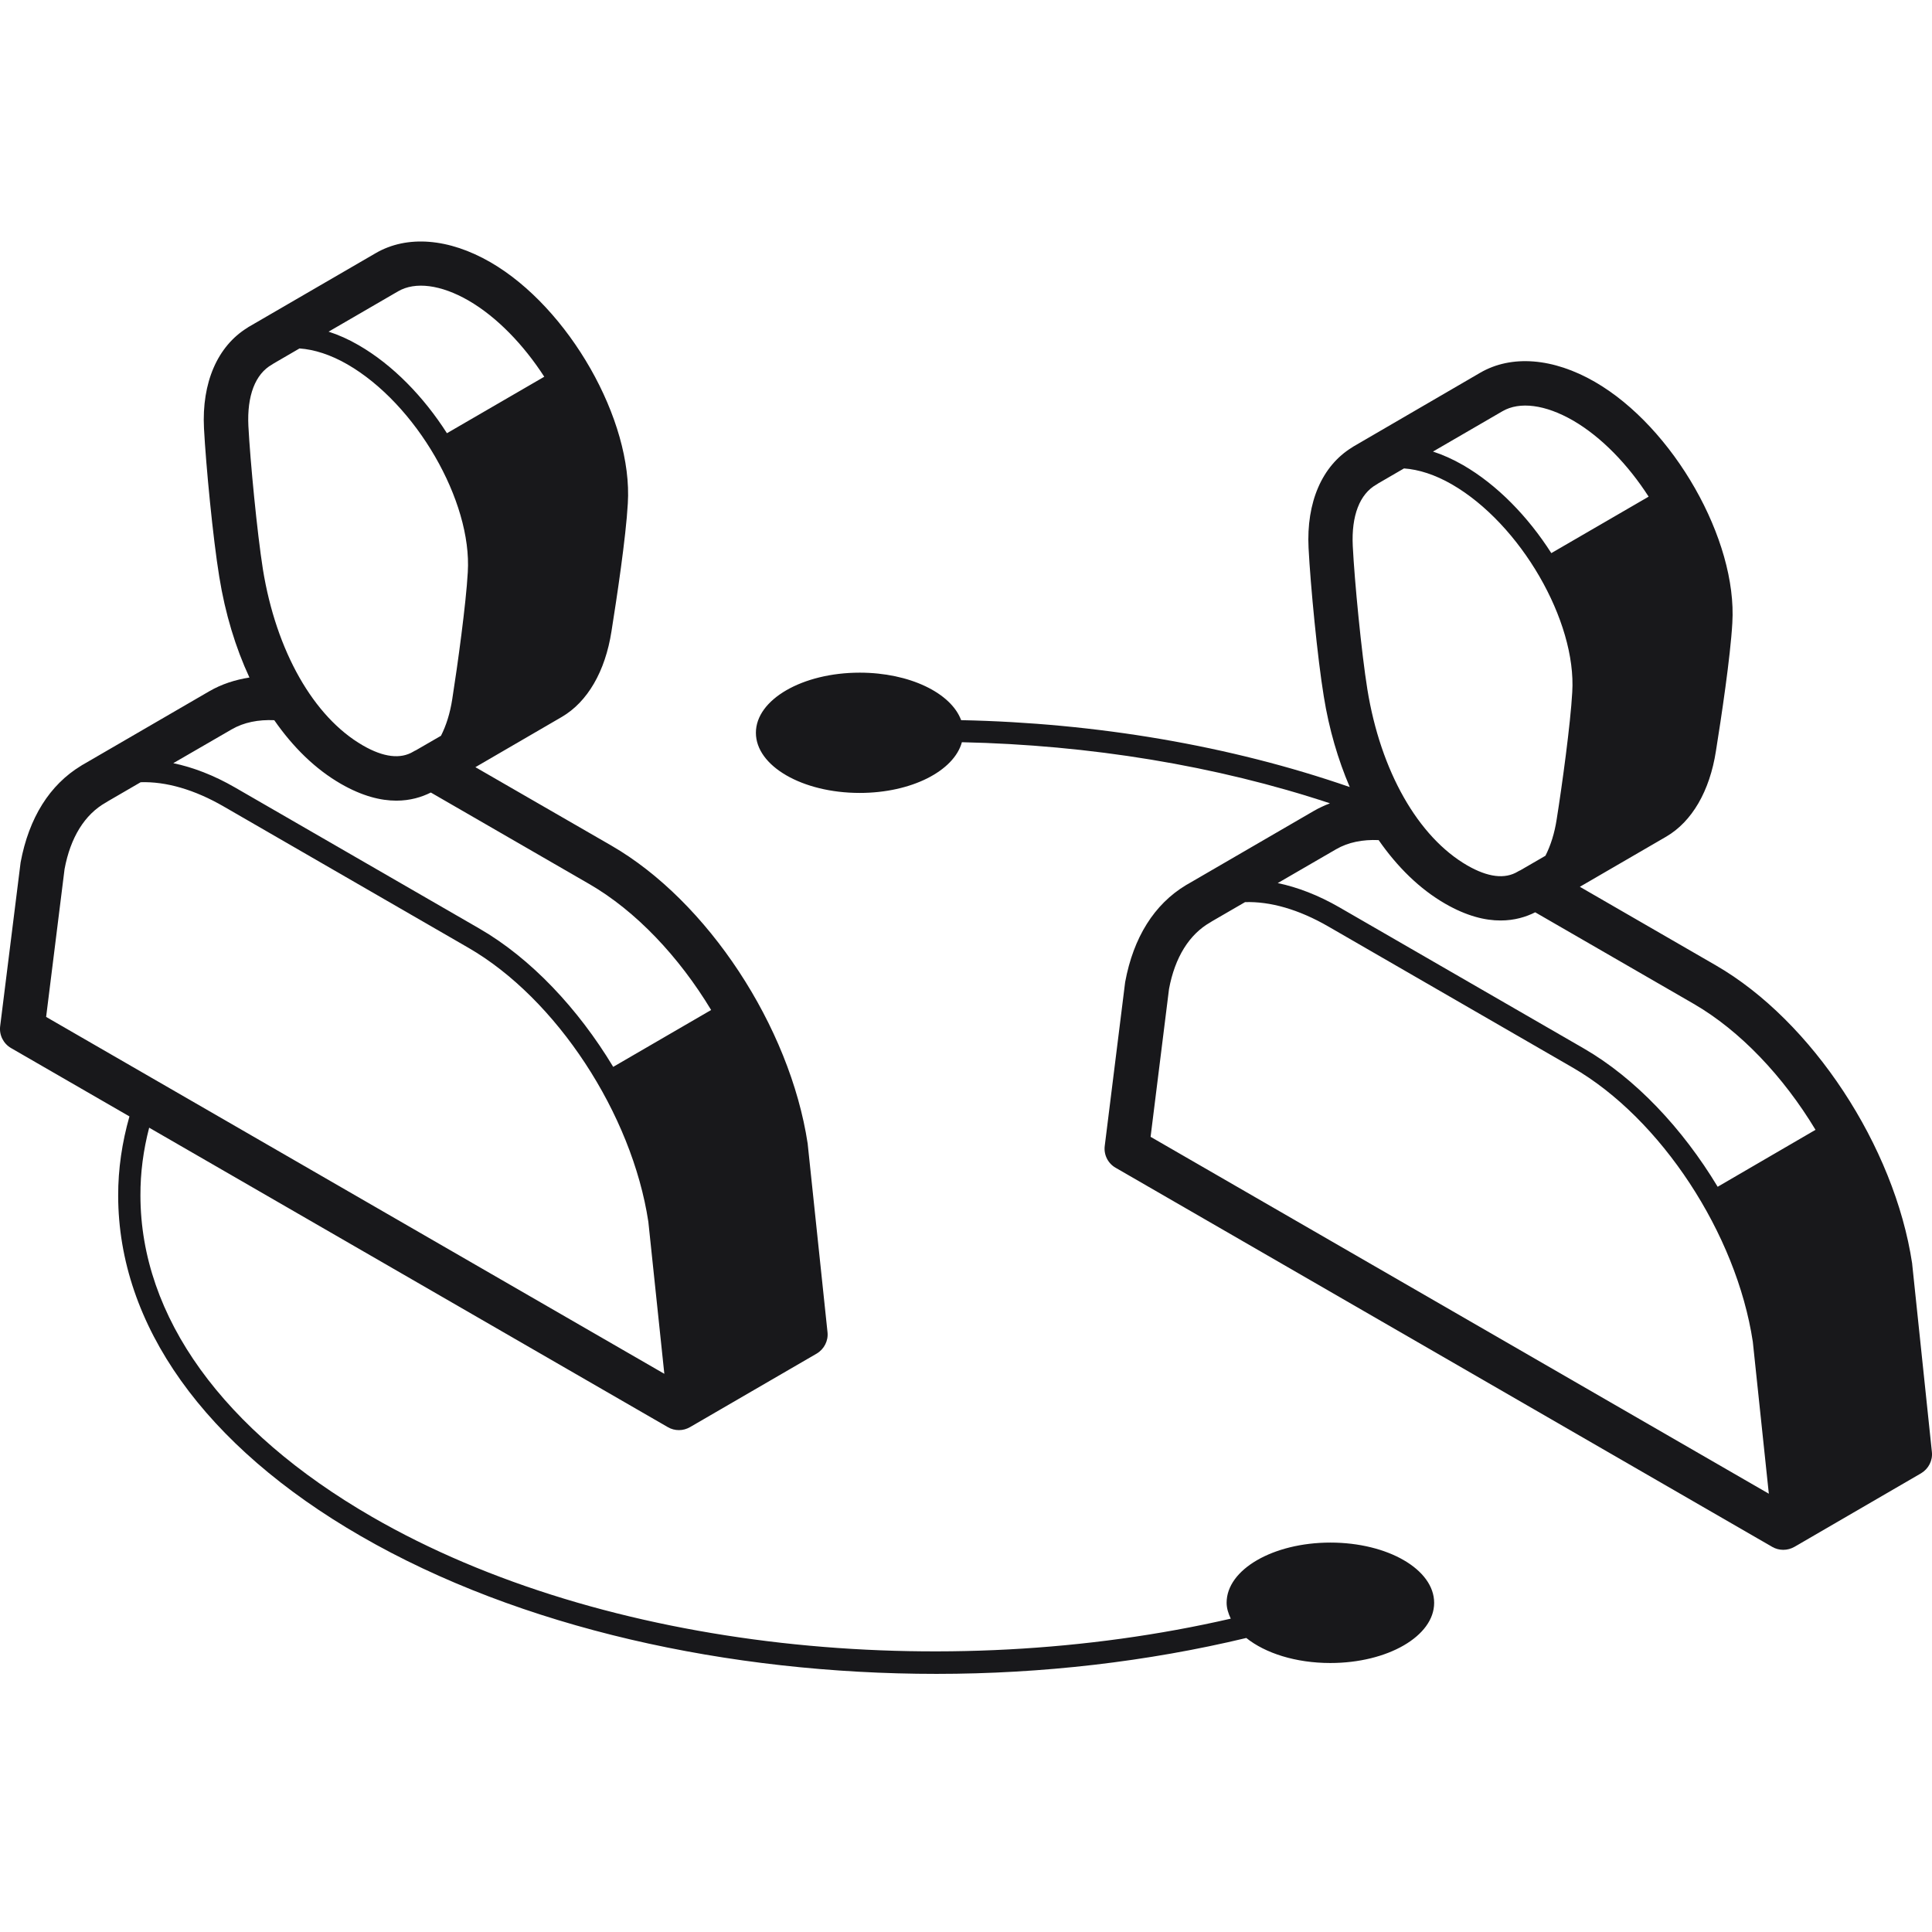 <svg width="48" height="48" viewBox="0 0 48 48" fill="none" xmlns="http://www.w3.org/2000/svg">
<g clip-path="url(#clip0_1094_2313)">
<path d="M33.054 38.325C31.629 38.325 30.475 38.994 30.475 39.819C30.475 39.957 30.518 40.088 30.578 40.215C23.461 41.852 15.021 41.021 9.245 37.687C5.537 35.546 3.493 32.713 3.489 29.706C3.486 29.136 3.562 28.571 3.706 28.017L16.594 35.458C16.677 35.507 16.774 35.531 16.869 35.531C16.965 35.531 17.06 35.505 17.146 35.455L20.288 33.631C20.475 33.521 20.583 33.312 20.559 33.097L20.069 28.44C20.069 28.431 20.067 28.422 20.067 28.416C19.626 25.502 17.576 22.387 15.19 21.009L11.811 19.06L13.956 17.813C14.597 17.439 15.037 16.682 15.192 15.685C15.323 14.862 15.551 13.355 15.598 12.508C15.727 10.441 14.132 7.64 12.185 6.515C11.151 5.918 10.113 5.836 9.333 6.29L6.19 8.115C6.175 8.123 6.16 8.132 6.147 8.143C5.404 8.6 5.01 9.505 5.068 10.642C5.116 11.558 5.29 13.368 5.447 14.326C5.595 15.248 5.853 16.091 6.197 16.833C5.842 16.889 5.507 16.996 5.2 17.174L2.057 18.999H2.055C2.04 19.008 2.027 19.017 2.014 19.025C1.238 19.496 0.72 20.312 0.512 21.426L0.004 25.495C-0.024 25.714 0.084 25.929 0.275 26.039L3.216 27.737C3.033 28.381 2.934 29.041 2.936 29.71C2.941 32.921 5.081 35.924 8.968 38.166C12.918 40.446 18.096 41.587 23.267 41.587C25.892 41.587 28.508 41.284 30.964 40.695C31.433 41.072 32.19 41.317 33.051 41.317C34.477 41.317 35.631 40.648 35.631 39.823C35.633 38.993 34.479 38.325 33.054 38.325L33.054 38.325ZM9.89 7.238C10.317 6.989 10.956 7.073 11.639 7.466C12.348 7.877 13.011 8.569 13.522 9.36L11.104 10.763C10.526 9.858 9.759 9.065 8.909 8.575C8.658 8.429 8.409 8.319 8.164 8.24L9.89 7.238ZM6.171 10.581C6.135 9.833 6.341 9.291 6.758 9.057C6.773 9.048 6.788 9.039 6.801 9.029L7.441 8.657C7.809 8.683 8.213 8.812 8.63 9.052C10.335 10.035 11.732 12.448 11.622 14.217C11.579 15 11.368 16.534 11.235 17.377C11.181 17.723 11.085 18.026 10.956 18.28L10.332 18.641C10.311 18.649 10.292 18.66 10.27 18.673C9.95 18.867 9.526 18.815 9.015 18.52C7.79 17.813 6.861 16.178 6.532 14.146C6.388 13.235 6.216 11.451 6.171 10.581ZM5.756 18.121C6.061 17.944 6.423 17.876 6.814 17.893C7.28 18.564 7.833 19.107 8.467 19.473C9 19.78 9.46 19.892 9.847 19.892C10.193 19.892 10.476 19.804 10.704 19.69L14.638 21.962C15.798 22.632 16.871 23.771 17.668 25.093L15.235 26.506C14.363 25.057 13.185 23.806 11.908 23.069L5.836 19.563C5.314 19.262 4.798 19.064 4.305 18.961L5.756 18.121ZM1.146 25.265L1.604 21.592C1.75 20.807 2.104 20.235 2.629 19.939C2.631 19.939 2.631 19.937 2.633 19.937C2.646 19.928 2.661 19.919 2.674 19.911L3.495 19.434C4.121 19.414 4.828 19.614 5.563 20.04L11.635 23.546C13.821 24.807 15.701 27.67 16.108 30.355L16.505 34.132L1.146 25.265Z" fill="#18181B"/>
<path d="M47.509 31.417C47.509 31.408 47.507 31.399 47.507 31.391C47.067 28.476 45.016 25.362 42.63 23.984L39.251 22.032L41.397 20.786C42.037 20.412 42.478 19.655 42.632 18.658C42.764 17.834 42.991 16.328 43.039 15.481C43.168 13.413 41.573 10.612 39.625 9.488C38.592 8.891 37.551 8.809 36.773 9.262L33.633 11.089C33.631 11.091 33.631 11.091 33.629 11.091C33.616 11.1 33.603 11.107 33.59 11.117C32.844 11.575 32.453 12.48 32.511 13.617C32.558 14.537 32.732 16.347 32.889 17.301C33.02 18.12 33.244 18.875 33.534 19.554C30.559 18.522 27.236 17.961 23.879 17.892C23.629 17.217 22.598 16.712 21.36 16.712C19.934 16.712 18.78 17.381 18.78 18.206C18.78 19.032 19.934 19.7 21.36 19.7C22.645 19.7 23.702 19.154 23.898 18.44C27.068 18.509 30.211 19.019 33.042 19.958C32.904 20.012 32.771 20.072 32.642 20.147L29.499 21.972H29.497C29.484 21.98 29.471 21.987 29.459 21.995C28.68 22.466 28.16 23.285 27.954 24.401L27.447 28.47C27.419 28.689 27.526 28.904 27.718 29.013L44.031 38.432C44.115 38.481 44.212 38.505 44.306 38.505C44.403 38.505 44.498 38.479 44.584 38.43L47.726 36.605C47.913 36.495 48.021 36.287 47.997 36.072L47.509 31.417ZM37.328 10.217C37.755 9.968 38.394 10.052 39.077 10.445C39.787 10.855 40.451 11.548 40.96 12.339L38.542 13.742C37.964 12.837 37.197 12.044 36.347 11.554C36.096 11.41 35.847 11.298 35.602 11.219L37.328 10.217ZM34.198 12.038C34.213 12.029 34.228 12.021 34.241 12.01L34.882 11.638C35.249 11.664 35.653 11.793 36.07 12.033C37.775 13.016 39.172 15.43 39.062 17.198C39.019 17.983 38.809 19.518 38.675 20.358C38.622 20.704 38.525 21.007 38.396 21.261L37.773 21.622C37.751 21.631 37.73 21.641 37.71 21.654C37.388 21.848 36.967 21.796 36.455 21.502C35.23 20.794 34.301 19.159 33.972 17.128C33.826 16.221 33.652 14.434 33.609 13.562C33.573 12.812 33.781 12.272 34.198 12.038ZM28.586 28.244L29.044 24.571C29.19 23.786 29.545 23.215 30.069 22.916C30.071 22.914 30.073 22.914 30.076 22.912C30.088 22.905 30.099 22.896 30.11 22.89L30.933 22.413C31.559 22.393 32.266 22.593 33.003 23.019L39.075 26.525C41.261 27.787 43.142 30.649 43.548 33.334L43.946 37.111L28.586 28.244ZM42.675 29.485C41.803 28.036 40.625 26.785 39.348 26.048L33.276 22.542C32.754 22.241 32.238 22.043 31.745 21.94L33.194 21.1C33.499 20.923 33.861 20.855 34.252 20.872C34.718 21.542 35.271 22.086 35.905 22.452C36.438 22.759 36.898 22.871 37.285 22.869C37.629 22.869 37.914 22.78 38.142 22.666L42.076 24.938C43.236 25.609 44.309 26.748 45.106 28.07L42.675 29.485Z" fill="#18181B"/>
</g>
<defs>
<clipPath id="clip0_1094_2313">
<rect width="48" height="48" fill="white"/>
</clipPath>
</defs>
</svg>
